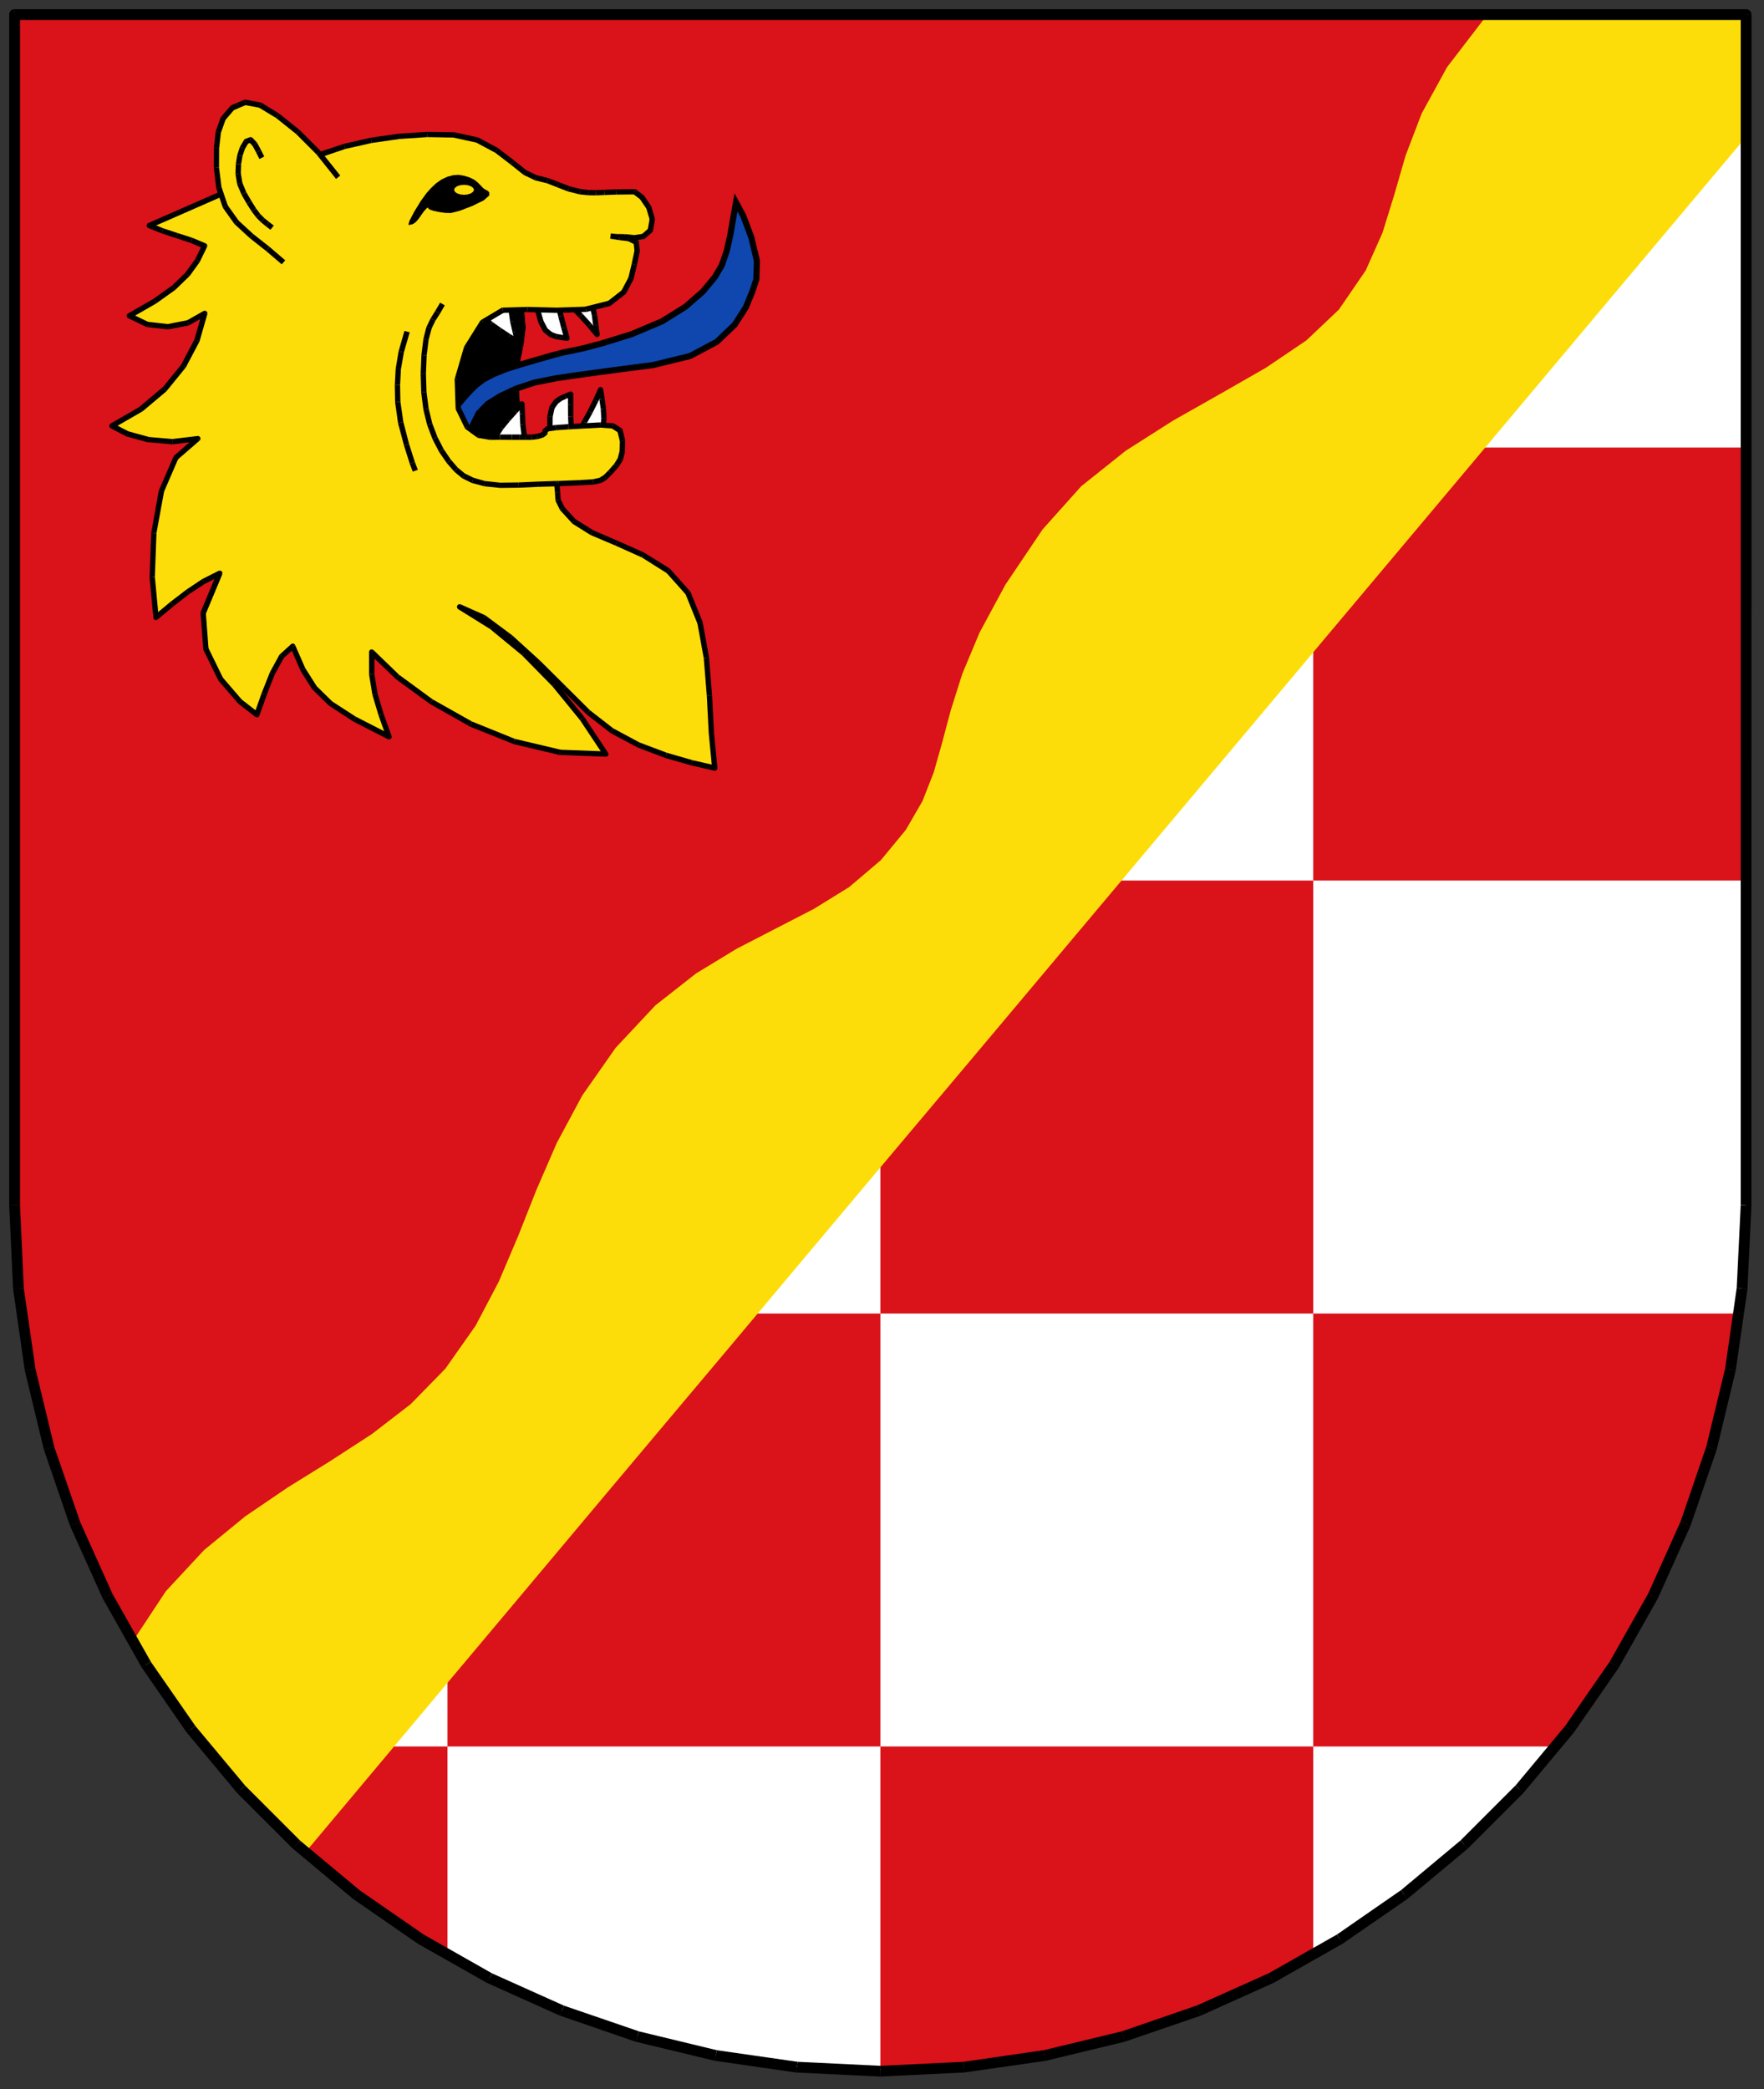 <?xml version="1.0" encoding="UTF-8" standalone="no"?>
<svg
   xmlns:dc="http://purl.org/dc/elements/1.1/"
   xmlns:cc="http://creativecommons.org/ns#"
   xmlns:rdf="http://www.w3.org/1999/02/22-rdf-syntax-ns#"
   xmlns:svg="http://www.w3.org/2000/svg"
   xmlns="http://www.w3.org/2000/svg"
   xmlns:sodipodi="http://sodipodi.sourceforge.net/DTD/sodipodi-0.dtd"
   xmlns:inkscape="http://www.inkscape.org/namespaces/inkscape"
   width="163mm"
   height="193mm"
   viewBox="0 0 16300 19300"
   id="svg2"
   version="1.1"
   inkscape:version="0.48.4 r9939"
   sodipodi:docname="WirschweilerWappen.svg">
  <rect x="0" y="0" width="16300" height="19300" fill="#333333" stroke="none"/>
  <defs
     id="defs946" />
  <sodipodi:namedview
     pagecolor="#ffffff"
     bordercolor="#666666"
     borderopacity="1"
     objecttolerance="10"
     gridtolerance="10"
     guidetolerance="10"
     inkscape:pageopacity="0"
     inkscape:pageshadow="2"
     inkscape:window-width="924"
     inkscape:window-height="806"
     id="namedview944"
     showgrid="false"
     inkscape:zoom="0.34510074"
     inkscape:cx="44.841507"
     inkscape:cy="246.51561"
     inkscape:window-x="0"
     inkscape:window-y="0"
     inkscape:window-maximized="0"
     inkscape:current-layer="svg2" />
  <g
     style="stroke:none;fill:#ffffff"
     id="g4">
    <polygon
       points="8135,19135 7364,19098 6614,18990 5889,18815 5191,18575 4523,18275 3890,17916 3294,17504 2739,17041 2228,16530 1765,15975 1352,15379 994,14745 694,14078 454,13380 279,12654 171,11905 135,11135 135,135 16135,135 16135,11135 16098,11905 15990,12654 15815,13380 15575,14078 15275,14745 14917,15379 14504,15975 14041,16530 13530,17041 12975,17504 12379,17916 11746,18275 11078,18575 10380,18815 9655,18990 8905,19098 8135,19135"
       id="polygon6"
       style="fill:#ffffff" />
  </g>
  <g
     style="stroke:rgb(0,0,0);fill:none"
     id="g8">
    <polyline
       points="8135,19135 7364,19098 6614,18990 5889,18815 5191,18575 4523,18275 3890,17916 3294,17504 2739,17041 2228,16530 1765,15975 1352,15379 994,14745 694,14078 454,13380 279,12654 171,11905 135,11135 135,135 16135,135 16135,11135 16098,11905 15990,12654 15815,13380 15575,14078 15275,14745 14917,15379 14504,15975 14041,16530 13530,17041 12975,17504 12379,17916 11746,18275 11078,18575 10380,18815 9655,18990 8905,19098 8135,19135"
       style="fill:none"
       id="polyline10" />
  </g>
  <g
     style="stroke:none;fill:#da121a;fill-opacity:1"
     id="g12">
    <path
       d="M 11746,18275 L 11078,18575 10380,18815 9655,18990 8905,19098 8135,19135 8135,18635 8135,18135 8135,17635 8135,17135 8135,16635 8135,16135 8634,16135 9134,16135 9634,16135 10134,16135 10634,16135 11134,16135 11634,16135 12135,16135 12135,16634 12135,17134 12135,17634 12135,18054 11746,18275 Z M 4135,17134 L 4135,17634 4135,18054 3890,17916 3294,17504 2739,17041 2309,16611 2708,16135 3134,16135 3634,16135 4135,16135 4135,16634 4135,17134 Z M 15634,12135 L 16064,12135 15990,12654 15815,13380 15575,14078 15275,14745 14917,15379 14504,15975 14370,16135 14135,16135 13635,16135 13135,16135 12635,16135 12135,16135 12135,15635 12135,15135 12135,14635 12135,14135 12135,13635 12135,13135 12135,12635 12135,12135 12634,12135 13134,12135 13634,12135 14134,12135 14634,12135 15634,12135 Z M 15135,8135 L 14635,8135 14135,8135 13635,8135 13135,8135 12635,8135 12135,8135 12135,7635 12135,7135 12135,6635 12135,6135 12135,5635 12135,5135 12135,4901 12778,4135 13134,4135 13634,4135 14134,4135 14634,4135 15134,4135 15634,4135 16135,4135 16135,4634 16135,5134 16135,5634 16135,6134 16135,6634 16135,7134 16135,7634 16135,8135 15635,8135 15135,8135 Z M 11135,12135 L 10635,12135 10135,12135 9635,12135 9135,12135 8635,12135 8135,12135 8135,11635 8135,11135 8135,10635 8135,10135 8135,9668 9421,8135 9634,8135 10134,8135 10634,8135 11134,8135 11634,8135 12135,8135 12135,8634 12135,9134 12135,9634 12135,10134 12135,10634 12135,11134 12135,11634 12135,12135 11635,12135 11135,12135 Z M 7135,16135 L 6635,16135 6135,16135 5635,16135 5135,16135 4635,16135 4135,16135 4135,15635 4135,15135 4135,14635 4135,14435 6065,12135 6134,12135 6634,12135 7134,12135 7634,12135 8135,12135 8135,12634 8135,13134 8135,13634 8135,14134 8135,14634 8135,15134 8135,15634 8135,16135 7635,16135 7135,16135 Z"
       id="path14"
       style="fill:#da121a;fill-opacity:1" />
  </g>
  <g
     style="stroke:none;fill:rgb(0,0,0)"
     id="g16">
    <polygon
       points="16173,167 2347,16643 2270,16578 16096,102 16173,167"
       id="polygon18" />
  </g>
  <g
     style="stroke:rgb(0,0,0);fill:none"
     id="g20">
    <polyline
       points="8135,19135 7364,19098 6614,18990 5889,18815 5191,18575 4523,18275 3890,17916 3294,17504 2739,17041 2228,16530 1765,15975 1352,15379 994,14745 694,14078 454,13380 279,12654 171,11905 135,11135 135,135 16135,135 16135,11135 16098,11905 15990,12654 15815,13380 15575,14078 15275,14745 14917,15379 14504,15975 14041,16530 13530,17041 12975,17504 12379,17916 11746,18275 11078,18575 10380,18815 9655,18990 8905,19098 8135,19135"
       style="fill:none"
       id="polyline22" />
  </g>
  <g
     style="stroke:none;fill:#da121a;fill-opacity:1"
     id="g24">
    <polygon
       points="16135,135 2311,16611 2229,16530 1766,15975 1353,15379 995,14745 695,14078 455,13380 280,12654 172,11905 135,11135 135,135 16135,135"
       id="polygon26"
       style="fill:#da121a;fill-opacity:1" />
  </g>
  <g
     style="stroke:rgb(0,0,0);fill:none"
     id="g28">
    <polyline
       points="16135,135 2311,16611 2229,16530 1766,15975 1353,15379 995,14745 695,14078 455,13380 280,12654 172,11905 135,11135 135,135 16135,135"
       style="fill:none"
       id="polyline30" />
  </g>
  <g
     style="stroke:#000000;fill:rgb(229, 224, 96);stroke-opacity:1;stroke-width:0.988;stroke-miterlimit:4;stroke-dasharray:none"
     id="g32">
    <polygon
       points="2028,1800 1380,2084 1501,2133 1635,2177 1769,2221 1891,2272 1825,2408 1734,2534 1607,2657 1431,2783 1196,2918 1362,2998 1552,3019 1738,2983 1892,2896 1820,3147 1696,3382 1523,3595 1302,3781 1035,3935 1178,4009 1371,4062 1593,4081 1828,4053 1626,4228 1492,4538 1422,4925 1407,5332 1442,5704 1591,5580 1735,5469 1880,5373 2031,5297 1878,5664 1903,5996 2039,6274 2218,6482 2374,6603 2441,6414 2516,6223 2603,6064 2706,5971 2799,6185 2906,6354 3055,6500 3275,6643 3595,6807 3521,6600 3466,6416 3435,6231 3435,6025 3674,6255 3986,6483 4351,6689 4753,6851 5175,6951 5598,6967 5380,6639 5122,6323 4838,6034 4542,5790 4248,5607 4471,5706 4719,5890 4973,6121 5218,6364 5437,6582 5656,6752 5901,6883 6155,6979 6395,7048 6605,7096 6574,6774 6556,6427 6528,6078 6469,5754 6358,5479 6175,5274 5942,5128 5696,5018 5471,4922 5305,4818 5196,4699 5157,4619 5153,4549 5145,4466 4850,4070 4779,3740 4765,3501 4784,3322 4814,3174 4832,3028 4817,2853 5075,2671 5372,2482 5607,2311 5682,2187 5772,2188 5863,2197 5945,2185 6010,2128 6028,2026 5996,1917 5933,1824 5865,1772 5697,1774 5585,1778 5506,1781 5439,1780 5362,1772 5255,1745 5157,1707 5059,1669 4952,1643 4852,1595 4733,1500 4588,1389 4410,1294 4194,1247 3946,1243 3689,1260 3431,1297 3184,1353 2958,1429 2756,1507 2572,1579 2395,1647 2217,1719 2028,1800"
       id="polygon34"
       style="fill:#fcdd09;fill-opacity:1;stroke:#000000;stroke-opacity:1;stroke-width:0.988;stroke-miterlimit:4;stroke-dasharray:none" />
  </g>
  <g
     style="stroke:none;fill:rgb(0,0,0)"
     id="g36">
    <polygon
       points="2038,1822 1390,2106 1380,2084 1370,2107 1370,2107 1366,2105 1363,2102 1360,2099 1358,2096 1356,2092 1355,2088 1355,2084 1355,2080 1356,2076 1357,2072 1360,2068 1362,2065 1369,2061 2017,1777 2028,1800 2038,1822"
       id="polygon38" />
    <polygon
       points="1380,2084 1389,2060 1508,2109 1501,2133 1493,2156 1370,2107 1380,2084"
       id="polygon40" />
    <polygon
       points="1501,2133 1508,2109 1642,2153 1635,2177 1627,2200 1493,2156 1501,2133"
       id="polygon42" />
    <polygon
       points="1635,2177 1642,2153 1778,2197 1769,2221 1759,2244 1627,2200 1635,2177"
       id="polygon44" />
    <polygon
       points="1778,2197 1900,2248 1900,2248 1904,2250 1907,2253 1910,2256 1912,2259 1914,2263 1915,2267 1915,2271 1915,2275 1913,2282 1891,2272 1881,2295 1759,2244 1769,2221 1778,2197"
       id="polygon46" />
    <polygon
       points="1891,2272 1913,2282 1845,2422 1825,2408 1804,2393 1868,2261 1891,2272"
       id="polygon48" />
    <polygon
       points="1845,2422 1754,2548 1754,2548 1751,2551 1734,2534 1713,2519 1804,2393 1825,2408 1845,2422"
       id="polygon50" />
    <polygon
       points="1734,2534 1751,2551 1621,2677 1607,2657 1592,2636 1716,2516 1734,2534"
       id="polygon52" />
    <polygon
       points="1607,2657 1621,2677 1443,2804 1431,2783 1418,2761 1592,2636 1607,2657"
       id="polygon54" />
    <polygon
       points="1443,2804 1208,2939 1196,2918 1185,2940 1185,2940 1181,2938 1178,2935 1175,2932 1173,2928 1172,2925 1171,2920 1171,2916 1171,2912 1172,2908 1174,2904 1177,2901 1183,2896 1418,2761 1431,2783 1443,2804"
       id="polygon56" />
    <polygon
       points="1206,2895 1372,2975 1362,2998 1359,3022 1359,3022 1351,3020 1185,2940 1196,2918 1206,2895"
       id="polygon58" />
    <polygon
       points="1364,2973 1554,2994 1552,3019 1556,3043 1556,3043 1549,3043 1359,3022 1362,2998 1364,2973"
       id="polygon60" />
    <polygon
       points="1547,2994 1733,2958 1738,2983 1750,3004 1750,3004 1742,3007 1556,3043 1552,3019 1547,2994"
       id="polygon62" />
    <polygon
       points="1725,2961 1879,2874 1879,2874 1883,2872 1887,2871 1891,2871 1896,2871 1900,2872 1903,2874 1907,2876 1910,2879 1913,2882 1915,2886 1916,2890 1916,2894 1916,2902 1892,2896 1904,2917 1750,3004 1738,2983 1725,2961"
       id="polygon64" />
    <polygon
       points="1916,2902 1844,3153 1844,3153 1842,3158 1820,3147 1795,3140 1867,2889 1892,2896 1916,2902"
       id="polygon66" />
    <polygon
       points="1842,3158 1718,3393 1718,3393 1715,3397 1696,3382 1673,3370 1797,3135 1820,3147 1842,3158"
       id="polygon68" />
    <polygon
       points="1715,3397 1542,3610 1542,3610 1539,3614 1523,3595 1503,3579 1676,3366 1696,3382 1715,3397"
       id="polygon70" />
    <polygon
       points="1539,3614 1318,3800 1318,3800 1314,3802 1302,3781 1285,3761 1506,3575 1523,3595 1539,3614"
       id="polygon72" />
    <polygon
       points="1314,3802 1047,3956 1035,3935 1023,3957 1023,3957 1020,3955 1016,3952 1014,3949 1012,3945 1010,3941 1010,3937 1010,3933 1010,3929 1011,3925 1013,3921 1016,3918 1022,3913 1289,3759 1302,3781 1314,3802"
       id="polygon74" />
    <polygon
       points="1046,3912 1189,3986 1178,4009 1171,4033 1171,4033 1166,4031 1023,3957 1035,3935 1046,3912"
       id="polygon76" />
    <polygon
       points="1184,3984 1377,4037 1371,4062 1368,4086 1368,4086 1364,4086 1171,4033 1178,4009 1184,3984"
       id="polygon78" />
    <polygon
       points="1373,4037 1595,4056 1593,4081 1595,4105 1595,4105 1590,4105 1368,4086 1371,4062 1373,4037"
       id="polygon80" />
    <polygon
       points="1590,4056 1825,4028 1825,4028 1829,4028 1833,4028 1837,4029 1841,4031 1844,4034 1847,4037 1849,4040 1851,4044 1852,4048 1852,4053 1852,4057 1851,4061 1849,4065 1844,4071 1828,4053 1830,4077 1595,4105 1593,4081 1590,4056"
       id="polygon82" />
    <polygon
       points="1844,4071 1642,4246 1626,4228 1603,4218 1603,4218 1604,4214 1609,4209 1811,4034 1828,4053 1844,4071"
       id="polygon84" />
    <polygon
       points="1648,4237 1514,4547 1492,4538 1467,4533 1467,4533 1469,4528 1603,4218 1626,4228 1648,4237"
       id="polygon86" />
    <polygon
       points="1492,4538 1516,4542 1446,4925 1422,4925 1397,4924 1467,4533 1492,4538"
       id="polygon88" />
    <polygon
       points="1422,4925 1446,4925 1431,5329 1407,5332 1382,5334 1397,4924 1422,4925"
       id="polygon90" />
    <polygon
       points="1431,5329 1466,5701 1442,5704 1457,5723 1457,5723 1454,5725 1450,5727 1446,5728 1442,5728 1438,5728 1434,5727 1430,5726 1427,5724 1423,5721 1421,5718 1419,5714 1417,5706 1382,5334 1407,5332 1431,5329"
       id="polygon92" />
    <polygon
       points="1442,5704 1426,5684 1575,5560 1591,5580 1606,5599 1457,5723 1442,5704"
       id="polygon94" />
    <polygon
       points="1591,5580 1575,5560 1721,5448 1735,5469 1748,5489 1606,5599 1591,5580"
       id="polygon96" />
    <polygon
       points="1735,5469 1721,5448 1868,5350 1880,5373 1891,5395 1748,5489 1735,5469"
       id="polygon98" />
    <polygon
       points="1868,5350 2019,5274 2019,5274 2023,5273 2028,5272 2032,5272 2036,5272 2040,5273 2044,5276 2048,5278 2050,5281 2053,5285 2054,5289 2055,5293 2055,5298 2054,5306 2031,5297 2042,5319 1891,5395 1880,5373 1868,5350"
       id="polygon100" />
    <polygon
       points="2054,5306 1901,5673 1878,5664 1853,5665 1853,5665 1853,5661 1854,5654 2007,5287 2031,5297 2054,5306"
       id="polygon102" />
    <polygon
       points="1902,5662 1927,5994 1903,5996 1880,6006 1880,6006 1879,6004 1878,5997 1853,5665 1878,5664 1902,5662"
       id="polygon104" />
    <polygon
       points="1925,5985 2061,6263 2039,6274 2020,6290 2020,6290 2016,6284 1880,6006 1903,5996 1925,5985"
       id="polygon106" />
    <polygon
       points="2057,6257 2236,6465 2218,6482 2202,6501 2202,6501 2199,6498 2020,6290 2039,6274 2057,6257"
       id="polygon108" />
    <polygon
       points="2233,6462 2389,6583 2374,6603 2397,6611 2397,6611 2395,6615 2393,6618 2390,6621 2386,6624 2383,6626 2378,6627 2374,6627 2370,6627 2366,6626 2358,6622 2202,6501 2218,6482 2233,6462"
       id="polygon110" />
    <polygon
       points="2374,6603 2350,6594 2417,6404 2441,6414 2464,6423 2397,6611 2374,6603"
       id="polygon112" />
    <polygon
       points="2441,6414 2417,6404 2494,6210 2516,6223 2537,6235 2464,6423 2441,6414"
       id="polygon114" />
    <polygon
       points="2494,6210 2581,6051 2581,6051 2586,6045 2603,6064 2624,6076 2537,6235 2516,6223 2494,6210"
       id="polygon116" />
    <polygon
       points="2586,6045 2689,5952 2689,5952 2692,5949 2696,5947 2700,5946 2704,5946 2709,5946 2713,5947 2717,5948 2721,5951 2724,5953 2728,5961 2706,5971 2722,5989 2619,6082 2603,6064 2586,6045"
       id="polygon118" />
    <polygon
       points="2706,5971 2728,5961 2820,6171 2799,6185 2777,6198 2683,5980 2706,5971"
       id="polygon120" />
    <polygon
       points="2820,6171 2927,6340 2906,6354 2888,6371 2888,6371 2884,6367 2777,6198 2799,6185 2820,6171"
       id="polygon122" />
    <polygon
       points="2923,6336 3072,6482 3055,6500 3041,6520 3041,6520 3037,6517 2888,6371 2906,6354 2923,6336"
       id="polygon124" />
    <polygon
       points="3055,6500 3068,6479 3286,6620 3275,6643 3263,6665 3041,6520 3055,6500"
       id="polygon126" />
    <polygon
       points="3286,6620 3606,6784 3595,6807 3618,6798 3618,6798 3619,6802 3619,6806 3619,6811 3618,6815 3616,6819 3614,6822 3611,6825 3608,6828 3604,6830 3600,6831 3595,6831 3591,6831 3583,6829 3263,6665 3275,6643 3286,6620"
       id="polygon128" />
    <polygon
       points="3595,6807 3571,6815 3497,6607 3521,6600 3544,6592 3618,6798 3595,6807"
       id="polygon130" />
    <polygon
       points="3521,6600 3497,6607 3441,6420 3466,6416 3490,6411 3544,6592 3521,6600"
       id="polygon132" />
    <polygon
       points="3466,6416 3441,6420 3410,6231 3435,6231 3460,6231 3490,6411 3466,6416"
       id="polygon134" />
    <polygon
       points="3410,6231 3410,6025 3410,6025 3410,6020 3411,6016 3413,6012 3415,6009 3418,6006 3421,6003 3425,6001 3429,6000 3433,6000 3437,6000 3441,6000 3445,6002 3452,6006 3435,6025 3460,6025 3460,6231 3435,6231 3410,6231"
       id="polygon136" />
    <polygon
       points="3435,6025 3452,6006 3688,6234 3674,6255 3659,6275 3417,6043 3435,6025"
       id="polygon138" />
    <polygon
       points="3674,6255 3688,6234 3998,6461 3986,6483 3973,6504 3659,6275 3674,6255"
       id="polygon140" />
    <polygon
       points="3986,6483 3998,6461 4360,6665 4351,6689 4341,6712 3973,6504 3986,6483"
       id="polygon142" />
    <polygon
       points="4351,6689 4360,6665 4758,6826 4753,6851 4747,6875 4341,6712 4351,6689"
       id="polygon144" />
    <polygon
       points="4758,6826 5180,6926 5175,6951 5174,6975 5174,6975 5169,6975 4747,6875 4753,6851 4758,6826"
       id="polygon146" />
    <polygon
       points="5175,6926 5598,6942 5598,6967 5618,6953 5618,6953 5620,6956 5622,6960 5622,6965 5622,6969 5622,6973 5620,6977 5618,6981 5616,6984 5612,6987 5609,6989 5605,6990 5597,6991 5174,6975 5175,6951 5175,6926"
       id="polygon148" />
    <polygon
       points="5598,6967 5577,6980 5360,6654 5380,6639 5399,6623 5618,6953 5598,6967"
       id="polygon150" />
    <polygon
       points="5380,6639 5360,6654 5104,6340 5122,6323 5139,6305 5399,6623 5380,6639"
       id="polygon152" />
    <polygon
       points="5122,6323 5104,6340 4822,6053 4838,6034 4853,6014 5139,6305 5122,6323"
       id="polygon154" />
    <polygon
       points="4838,6034 4822,6053 4528,5811 4542,5790 4555,5768 4853,6014 4838,6034"
       id="polygon156" />
    <polygon
       points="4528,5811 4234,5628 4234,5628 4231,5625 4228,5622 4226,5619 4224,5615 4223,5611 4223,5607 4223,5603 4224,5599 4225,5595 4228,5591 4230,5588 4234,5586 4237,5584 4241,5582 4245,5582 4250,5582 4258,5584 4248,5607 4261,5585 4555,5768 4542,5790 4528,5811"
       id="polygon158" />
    <polygon
       points="4258,5584 4481,5683 4481,5683 4485,5685 4471,5706 4460,5728 4237,5629 4248,5607 4258,5584"
       id="polygon160" />
    <polygon
       points="4471,5706 4485,5685 4735,5871 4719,5890 4702,5908 4456,5726 4471,5706"
       id="polygon162" />
    <polygon
       points="4719,5890 4735,5871 4990,6103 4973,6121 4955,6138 4702,5908 4719,5890"
       id="polygon164" />
    <polygon
       points="4973,6121 4990,6103 5235,6346 5218,6364 5200,6381 4955,6138 4973,6121"
       id="polygon166" />
    <polygon
       points="5218,6364 5235,6346 5452,6562 5437,6582 5421,6601 5200,6381 5218,6364"
       id="polygon168" />
    <polygon
       points="5437,6582 5452,6562 5667,6729 5656,6752 5644,6774 5421,6601 5437,6582"
       id="polygon170" />
    <polygon
       points="5656,6752 5667,6729 5909,6859 5901,6883 5892,6906 5644,6774 5656,6752"
       id="polygon172" />
    <polygon
       points="5901,6883 5909,6859 6161,6954 6155,6979 6148,7003 5892,6906 5901,6883"
       id="polygon174" />
    <polygon
       points="6155,6979 6161,6954 6400,7023 6395,7048 6389,7072 6148,7003 6155,6979"
       id="polygon176" />
    <polygon
       points="6400,7023 6610,7071 6605,7096 6629,7093 6629,7093 6629,7097 6629,7102 6627,7106 6625,7109 6623,7113 6619,7116 6616,7118 6612,7119 6607,7120 6599,7120 6389,7072 6395,7048 6400,7023"
       id="polygon178" />
    <polygon
       points="6605,7096 6580,7098 6549,6775 6574,6774 6598,6772 6629,7093 6605,7096"
       id="polygon180" />
    <polygon
       points="6574,6774 6549,6775 6531,6428 6556,6427 6580,6425 6598,6772 6574,6774"
       id="polygon182" />
    <polygon
       points="6556,6427 6531,6428 6503,6082 6528,6078 6552,6073 6580,6425 6556,6427"
       id="polygon184" />
    <polygon
       points="6503,6082 6444,5758 6469,5754 6492,5744 6492,5744 6493,5749 6552,6073 6528,6078 6503,6082"
       id="polygon186" />
    <polygon
       points="6445,5763 6334,5488 6358,5479 6376,5462 6376,5462 6381,5469 6492,5744 6469,5754 6445,5763"
       id="polygon188" />
    <polygon
       points="6339,5495 6156,5290 6175,5274 6188,5252 6188,5252 6193,5257 6376,5462 6358,5479 6339,5495"
       id="polygon190" />
    <polygon
       points="6175,5274 6161,5295 5931,5150 5942,5128 5952,5105 6188,5252 6175,5274"
       id="polygon192" />
    <polygon
       points="5942,5128 5931,5150 5686,5040 5696,5018 5705,4995 5952,5105 5942,5128"
       id="polygon194" />
    <polygon
       points="5696,5018 5686,5040 5457,4943 5471,4922 5484,4900 5705,4995 5696,5018"
       id="polygon196" />
    <polygon
       points="5457,4943 5291,4839 5291,4839 5286,4834 5305,4818 5318,4796 5484,4900 5471,4922 5457,4943"
       id="polygon198" />
    <polygon
       points="5286,4834 5177,4715 5177,4715 5173,4709 5196,4699 5214,4682 5323,4801 5305,4818 5286,4834"
       id="polygon200" />
    <polygon
       points="5173,4709 5134,4629 5134,4629 5133,4626 5132,4620 5157,4619 5179,4608 5218,4688 5196,4699 5173,4709"
       id="polygon202" />
    <polygon
       points="5157,4619 5132,4620 5128,4551 5153,4549 5177,4546 5181,4617 5157,4619"
       id="polygon204" />
    <polygon
       points="5128,4551 5120,4468 5145,4466 5165,4451 5165,4451 5166,4453 5168,4457 5169,4463 5177,4546 5153,4549 5128,4551"
       id="polygon206" />
    <polygon
       points="5124,4480 4829,4084 4829,4084 4828,4081 4825,4075 4850,4070 4870,4055 5165,4451 5145,4466 5124,4480"
       id="polygon208" />
    <polygon
       points="4850,4070 4825,4075 4754,3741 4779,3740 4803,3738 4874,4064 4850,4070"
       id="polygon210" />
    <polygon
       points="4779,3740 4754,3741 4740,3498 4765,3501 4789,3503 4803,3738 4779,3740"
       id="polygon212" />
    <polygon
       points="4765,3501 4740,3498 4759,3317 4784,3322 4808,3326 4789,3503 4765,3501"
       id="polygon214" />
    <polygon
       points="4784,3322 4759,3317 4789,3170 4814,3174 4838,3177 4808,3326 4784,3322"
       id="polygon216" />
    <polygon
       points="4789,3170 4807,3024 4832,3028 4856,3025 4856,3025 4856,3031 4838,3177 4814,3174 4789,3170"
       id="polygon218" />
    <polygon
       points="4807,3030 4792,2855 4792,2855 4792,2850 4792,2846 4794,2842 4796,2838 4802,2832 4817,2853 4841,2850 4856,3025 4832,3028 4807,3030"
       id="polygon220" />
    <polygon
       points="4817,2853 4802,2832 5061,2649 5075,2671 5088,2692 4831,2873 4817,2853"
       id="polygon222" />
    <polygon
       points="5075,2671 5061,2649 5357,2461 5372,2482 5386,2502 5088,2692 5075,2671"
       id="polygon224" />
    <polygon
       points="5357,2461 5592,2290 5607,2311 5628,2323 5628,2323 5626,2326 5621,2331 5386,2502 5372,2482 5357,2461"
       id="polygon226" />
    <polygon
       points="5585,2298 5660,2174 5660,2174 5663,2170 5666,2167 5669,2165 5673,2163 5682,2162 5682,2187 5703,2199 5628,2323 5607,2311 5585,2298"
       id="polygon228" />
    <polygon
       points="5682,2187 5682,2162 5774,2163 5772,2188 5769,2212 5681,2211 5682,2187"
       id="polygon230" />
    <polygon
       points="5774,2163 5865,2172 5863,2197 5866,2221 5866,2221 5860,2221 5769,2212 5772,2188 5774,2163"
       id="polygon232" />
    <polygon
       points="5859,2172 5941,2160 5945,2185 5961,2203 5961,2203 5958,2205 5955,2207 5948,2209 5866,2221 5863,2197 5859,2172"
       id="polygon234" />
    <polygon
       points="5928,2166 5993,2109 6010,2128 6034,2132 6034,2132 6033,2136 6031,2140 6026,2146 5961,2203 5945,2185 5928,2166"
       id="polygon236" />
    <polygon
       points="5985,2123 6003,2021 6028,2026 6051,2018 6051,2018 6052,2022 6052,2030 6034,2132 6010,2128 5985,2123"
       id="polygon238" />
    <polygon
       points="6004,2033 5972,1924 5996,1917 6016,1902 6016,1902 6019,1909 6051,2018 6028,2026 6004,2033"
       id="polygon240" />
    <polygon
       points="5975,1931 5912,1838 5933,1824 5948,1804 5948,1804 5953,1809 6016,1902 5996,1917 5975,1931"
       id="polygon242" />
    <polygon
       points="5917,1843 5849,1791 5865,1772 5864,1747 5864,1747 5868,1747 5872,1748 5880,1752 5948,1804 5933,1824 5917,1843"
       id="polygon244" />
    <polygon
       points="5865,1772 5865,1796 5697,1798 5697,1774 5696,1749 5864,1747 5865,1772"
       id="polygon246" />
    <polygon
       points="5697,1774 5697,1798 5585,1802 5585,1778 5584,1753 5696,1749 5697,1774"
       id="polygon248" />
    <polygon
       points="5585,1778 5585,1802 5505,1805 5506,1781 5506,1756 5584,1753 5585,1778"
       id="polygon250" />
    <polygon
       points="5506,1781 5505,1805 5436,1804 5439,1780 5441,1755 5506,1756 5506,1781"
       id="polygon252" />
    <polygon
       points="5439,1780 5436,1804 5355,1796 5362,1772 5368,1747 5441,1755 5439,1780"
       id="polygon254" />
    <polygon
       points="5362,1772 5355,1796 5245,1768 5255,1745 5264,1721 5368,1747 5362,1772"
       id="polygon256" />
    <polygon
       points="5255,1745 5245,1768 5147,1730 5157,1707 5166,1683 5264,1721 5255,1745"
       id="polygon258" />
    <polygon
       points="5157,1707 5147,1730 5053,1693 5059,1669 5064,1644 5166,1683 5157,1707"
       id="polygon260" />
    <polygon
       points="5053,1693 4946,1667 4946,1667 4941,1665 4952,1643 4957,1618 5064,1644 5059,1669 5053,1693"
       id="polygon262" />
    <polygon
       points="4941,1665 4841,1617 4841,1617 4836,1614 4852,1595 4862,1572 4962,1620 4952,1643 4941,1665"
       id="polygon264" />
    <polygon
       points="4852,1595 4836,1614 4717,1519 4733,1500 4748,1480 4867,1575 4852,1595"
       id="polygon266" />
    <polygon
       points="4733,1500 4717,1519 4576,1411 4588,1389 4599,1366 4748,1480 4733,1500"
       id="polygon268" />
    <polygon
       points="4576,1411 4398,1316 4410,1294 4415,1269 4415,1269 4421,1271 4599,1366 4588,1389 4576,1411"
       id="polygon270" />
    <polygon
       points="4404,1318 4188,1271 4194,1247 4194,1222 4194,1222 4199,1222 4415,1269 4410,1294 4404,1318"
       id="polygon272" />
    <polygon
       points="4194,1247 4193,1271 3947,1267 3946,1243 3944,1218 4194,1222 4194,1247"
       id="polygon274" />
    <polygon
       points="3946,1243 3947,1267 3692,1284 3689,1260 3685,1235 3944,1218 3946,1243"
       id="polygon276" />
    <polygon
       points="3689,1260 3692,1284 3436,1321 3431,1297 3425,1272 3685,1235 3689,1260"
       id="polygon278" />
    <polygon
       points="3431,1297 3436,1321 3191,1376 3184,1353 3176,1329 3425,1272 3431,1297"
       id="polygon280" />
    <polygon
       points="3184,1353 3191,1376 2967,1452 2958,1429 2948,1405 3176,1329 3184,1353"
       id="polygon282" />
    <polygon
       points="2958,1429 2967,1452 2765,1530 2756,1507 2746,1483 2948,1405 2958,1429"
       id="polygon284" />
    <polygon
       points="2756,1507 2765,1530 2580,1602 2572,1579 2563,1555 2746,1483 2756,1507"
       id="polygon286" />
    <polygon
       points="2572,1579 2580,1602 2404,1670 2395,1647 2385,1623 2563,1555 2572,1579"
       id="polygon288" />
    <polygon
       points="2395,1647 2404,1670 2226,1741 2217,1719 2207,1696 2385,1623 2395,1647"
       id="polygon290" />
    <polygon
       points="2217,1719 2226,1741 2038,1822 2028,1800 2017,1777 2207,1696 2217,1719"
       id="polygon292" />
  </g>
  <g
     style="stroke:none;fill:rgb(229,224,96)"
     id="g294">
    <polygon
       points="2621,2425 2476,2301 2325,2182 2187,2055 2083,1909 2024,1735 2001,1548 2002,1369 2019,1221 2063,1097 2149,997 2267,947 2406,973 2568,1072 2754,1221 2945,1412 3126,1639 2621,2425"
       id="polygon296"
       style="fill:#fcdd09;fill-opacity:1" />
  </g>
  <g
     style="stroke:none;fill:rgb(0,0,0)"
     id="g298">
    <polygon
       points="2603,2442 2459,2319 2475,2300 2490,2280 2636,2405 2603,2442"
       id="polygon300" />
    <polygon
       points="2475,2300 2459,2319 2307,2199 2324,2181 2340,2162 2490,2280 2475,2300"
       id="polygon302" />
    <polygon
       points="2307,2199 2169,2072 2169,2072 2165,2068 2186,2054 2202,2035 2340,2162 2324,2181 2307,2199"
       id="polygon304" />
    <polygon
       points="2165,2068 2061,1922 2061,1922 2058,1916 2082,1908 2102,1893 2206,2039 2186,2054 2165,2068"
       id="polygon306" />
    <polygon
       points="2058,1916 1999,1742 1999,1742 1998,1737 2023,1734 2046,1725 2105,1899 2082,1908 2058,1916"
       id="polygon308" />
    <polygon
       points="2023,1734 1998,1737 1975,1546 2000,1547 2024,1547 2047,1730 2023,1734"
       id="polygon310" />
    <polygon
       points="2000,1547 1975,1546 1976,1365 2001,1368 2025,1370 2024,1547 2000,1547"
       id="polygon312" />
    <polygon
       points="1976,1365 1993,1217 1993,1217 1994,1211 2018,1220 2042,1222 2025,1370 2001,1368 1976,1365"
       id="polygon314" />
    <polygon
       points="1994,1211 2038,1087 2038,1087 2039,1084 2043,1079 2062,1096 2085,1104 2041,1228 2018,1220 1994,1211"
       id="polygon316" />
    <polygon
       points="2043,1079 2129,979 2129,979 2131,976 2138,972 2148,996 2166,1012 2080,1112 2062,1096 2043,1079"
       id="polygon318" />
    <polygon
       points="2138,972 2256,922 2256,922 2259,921 2263,921 2270,921 2266,946 2275,969 2157,1019 2148,996 2138,972"
       id="polygon320" />
    <polygon
       points="2270,921 2409,947 2409,947 2412,948 2418,950 2405,972 2400,996 2261,970 2266,946 2270,921"
       id="polygon322" />
    <polygon
       points="2405,972 2418,950 2582,1051 2567,1071 2551,1090 2391,993 2405,972"
       id="polygon324" />
    <polygon
       points="2567,1071 2582,1051 2770,1202 2753,1220 2735,1237 2551,1090 2567,1071"
       id="polygon326" />
    <polygon
       points="2753,1220 2770,1202 2963,1395 2944,1411 2924,1426 2735,1237 2753,1220"
       id="polygon328" />
    <polygon
       points="2944,1411 2963,1395 3144,1622 3105,1653 2924,1426 2944,1411"
       id="polygon330" />
    <polygon
       points="2397,1469 2367,1409 2390,1398 2412,1386 2442,1446 2397,1469"
       id="polygon332" />
    <polygon
       points="2367,1409 2332,1344 2355,1333 2373,1315 2373,1315 2377,1321 2412,1386 2390,1398 2367,1409"
       id="polygon334" />
    <polygon
       points="2336,1350 2297,1309 2316,1292 2307,1268 2307,1268 2311,1267 2315,1267 2319,1267 2323,1268 2327,1269 2334,1274 2373,1315 2355,1333 2336,1350"
       id="polygon336" />
    <polygon
       points="2324,1315 2284,1330 2276,1307 2254,1294 2254,1294 2256,1290 2259,1287 2267,1283 2307,1268 2316,1292 2324,1315"
       id="polygon338" />
    <polygon
       points="2297,1319 2262,1378 2241,1366 2217,1357 2217,1357 2219,1353 2254,1294 2276,1307 2297,1319"
       id="polygon340" />
    <polygon
       points="2241,1366 2264,1374 2241,1441 2217,1437 2192,1432 2217,1357 2241,1366"
       id="polygon342" />
    <polygon
       points="2217,1437 2241,1441 2228,1517 2204,1517 2179,1516 2192,1432 2217,1437"
       id="polygon344" />
    <polygon
       points="2228,1517 2225,1605 2201,1605 2176,1609 2176,1609 2176,1604 2179,1516 2204,1517 2228,1517"
       id="polygon346" />
    <polygon
       points="2225,1600 2240,1691 2216,1696 2192,1705 2192,1705 2191,1700 2176,1609 2201,1605 2225,1600"
       id="polygon348" />
    <polygon
       points="2216,1696 2239,1686 2275,1774 2254,1787 2232,1799 2192,1705 2216,1696"
       id="polygon350" />
    <polygon
       points="2254,1787 2275,1774 2323,1856 2302,1870 2280,1883 2232,1799 2254,1787"
       id="polygon352" />
    <polygon
       points="2302,1870 2323,1856 2366,1925 2347,1941 2327,1956 2280,1883 2302,1870"
       id="polygon354" />
    <polygon
       points="2347,1941 2366,1925 2404,1976 2387,1994 2369,2011 2327,1956 2347,1941"
       id="polygon356" />
    <polygon
       points="2387,1994 2404,1976 2443,2015 2428,2035 2412,2054 2369,2011 2387,1994"
       id="polygon358" />
    <polygon
       points="2428,2035 2443,2015 2486,2050 2471,2070 2455,2089 2412,2054 2428,2035"
       id="polygon360" />
    <polygon
       points="2471,2070 2486,2050 2530,2084 2499,2123 2455,2089 2471,2070"
       id="polygon362" />
    <polygon
       points="3786,3070 3732,3255 3708,3251 3683,3246 3737,3057 3786,3070"
       id="polygon364" />
    <polygon
       points="3708,3251 3732,3255 3705,3411 3681,3410 3656,3408 3683,3246 3708,3251"
       id="polygon366" />
    <polygon
       points="3681,3410 3705,3411 3697,3557 3673,3558 3648,3558 3656,3408 3681,3410"
       id="polygon368" />
    <polygon
       points="3673,3558 3697,3557 3700,3710 3676,3714 3651,3717 3648,3558 3673,3558"
       id="polygon370" />
    <polygon
       points="3676,3714 3700,3710 3727,3897 3703,3904 3678,3910 3651,3717 3676,3714"
       id="polygon372" />
    <polygon
       points="3703,3904 3727,3897 3780,4101 3757,4109 3733,4116 3678,3910 3703,3904"
       id="polygon374" />
    <polygon
       points="3757,4109 3780,4101 3833,4267 3810,4276 3786,4284 3733,4116 3757,4109"
       id="polygon376" />
    <polygon
       points="3810,4276 3833,4267 3861,4340 3814,4357 3786,4284 3810,4276"
       id="polygon378" />
    <path
       d="M 3783,2041 L 3828,1955 3888,1857 3941,1784 3984,1736 4030,1693 4080,1658 4136,1632 4190,1618 4238,1615 4285,1623 4336,1638 4382,1660 4417,1688 4444,1716 4467,1740 4489,1754 4509,1764 4521,1778 4521,1806 4470,1851 4364,1903 4249,1947 4168,1968 4114,1967 4058,1959 4007,1948 3973,1937 3958,1926 3954,1919 3952,1917 3941,1926 3919,1950 3893,1986 3867,2023 3843,2051 3822,2066 3804,2074 3787,2077 3773,2078 3783,2041 Z M 4288,1800 L 4323,1796 4352,1786 4372,1771 4380,1754 4372,1736 4352,1721 4323,1711 4288,1708 4252,1711 4223,1721 4203,1736 4196,1754 4203,1771 4223,1786 4252,1796 4288,1800 Z"
       id="path380"
       style="fill:#000000" />
  </g>
  <g
     style="stroke:none;fill:#fcdd09;fill-opacity:1"
     id="g382">
    <polygon
       points="5975,1977 5922,1966 5890,1960 5870,1954 5853,1943 5841,1921 5841,1893 5840,1872 5828,1869 5812,1886 5808,1914 5810,1946 5812,1977 5810,2008 5808,2041 5812,2071 5828,2091 5841,2087 5844,2061 5847,2029 5860,2004 5877,1993 5896,1989 5925,1985 5975,1977"
       id="polygon384"
       style="fill:#fcdd09;fill-opacity:1" />
  </g>
  <g
     style="stroke:none;fill:rgb(0,0,0)"
     id="g386">
    <polygon
       points="4183,2929 4069,4115 4850,4071 4779,3741 4765,3502 4784,3323 4814,3175 4832,3029 4817,2854 4183,2929"
       id="polygon388" />
    <polygon
       points="4207,2931 4093,4117 4069,4115 4070,4139 4070,4139 4066,4139 4061,4138 4057,4137 4054,4135 4050,4132 4048,4128 4046,4125 4044,4121 4044,4112 4158,2926 4183,2929 4207,2931"
       id="polygon390" />
    <polygon
       points="4067,4090 4848,4046 4850,4071 4874,4065 4874,4065 4874,4070 4874,4074 4873,4078 4872,4082 4869,4086 4866,4089 4863,4091 4859,4094 4851,4095 4070,4139 4069,4115 4067,4090"
       id="polygon392" />
    <polygon
       points="4850,4071 4825,4076 4754,3742 4779,3741 4803,3739 4874,4065 4850,4071"
       id="polygon394" />
    <polygon
       points="4779,3741 4754,3742 4740,3499 4765,3502 4789,3504 4803,3739 4779,3741"
       id="polygon396" />
    <polygon
       points="4765,3502 4740,3499 4759,3318 4784,3323 4808,3327 4789,3504 4765,3502"
       id="polygon398" />
    <polygon
       points="4784,3323 4759,3318 4789,3171 4814,3175 4838,3178 4808,3327 4784,3323"
       id="polygon400" />
    <polygon
       points="4789,3171 4807,3025 4832,3029 4856,3026 4856,3026 4856,3032 4838,3178 4814,3175 4789,3171"
       id="polygon402" />
    <polygon
       points="4807,3031 4792,2856 4817,2854 4814,2829 4814,2829 4818,2829 4822,2829 4825,2830 4829,2832 4832,2834 4835,2837 4838,2840 4839,2844 4841,2851 4856,3026 4832,3029 4807,3031"
       id="polygon404" />
    <polygon
       points="4819,2878 4185,2953 4183,2929 4158,2926 4158,2926 4158,2922 4160,2918 4162,2914 4165,2911 4168,2908 4171,2906 4180,2904 4814,2829 4817,2854 4819,2878"
       id="polygon406" />
  </g>
  <g
     style="stroke:none;fill:rgb(192,192,192)"
     id="g408">
    <polygon
       points="5419,4157 5515,4115 5556,4067 5567,4010 5575,3944 5581,3865 5576,3776 5563,3685 5550,3601 5505,3701 5453,3805 5401,3899 5362,3969 5336,4017 5318,4050 5303,4056 5290,4026 5279,3952 5274,3851 5273,3741 5273,3642 5226,3661 5180,3681 5138,3712 5101,3765 5082,3850 5082,3959 5079,4067 5052,4148 5005,4182 4957,4176 4912,4142 4872,4091 4844,4018 4832,3923 4828,3822 4823,3732 4761,3799 4693,3875 4630,3951 4587,4018 4542,4079 4497,4142 4493,4195 4570,4230 4751,4238 4993,4223 5235,4194 5419,4157"
       id="polygon410"
       style="fill:#ffffff" />
  </g>
  <g
     style="stroke:none;fill:rgb(0,0,0)"
     id="g412">
    <polygon
       points="5408,4134 5504,4092 5515,4115 5534,4131 5534,4131 5531,4133 5525,4137 5429,4179 5419,4157 5408,4134"
       id="polygon414" />
    <polygon
       points="5495,4098 5536,4050 5556,4067 5580,4071 5580,4071 5579,4075 5575,4083 5534,4131 5515,4115 5495,4098"
       id="polygon416" />
    <polygon
       points="5556,4067 5531,4062 5542,4006 5567,4010 5591,4013 5580,4071 5556,4067"
       id="polygon418" />
    <polygon
       points="5567,4010 5542,4006 5550,3942 5575,3944 5599,3945 5591,4013 5567,4010"
       id="polygon420" />
    <polygon
       points="5575,3944 5550,3942 5556,3866 5581,3865 5605,3863 5599,3945 5575,3944"
       id="polygon422" />
    <polygon
       points="5581,3865 5556,3866 5551,3779 5576,3776 5600,3772 5605,3863 5581,3865"
       id="polygon424" />
    <polygon
       points="5576,3776 5551,3779 5538,3688 5563,3685 5587,3681 5600,3772 5576,3776"
       id="polygon426" />
    <polygon
       points="5538,3688 5525,3604 5550,3601 5527,3590 5527,3590 5529,3587 5531,3583 5535,3580 5538,3578 5542,3577 5546,3576 5551,3576 5555,3576 5559,3577 5563,3579 5566,3582 5569,3585 5571,3589 5574,3597 5587,3681 5563,3685 5538,3688"
       id="polygon428" />
    <polygon
       points="5550,3601 5572,3611 5527,3712 5505,3701 5482,3689 5527,3590 5550,3601"
       id="polygon430" />
    <polygon
       points="5505,3701 5527,3712 5474,3817 5453,3805 5431,3792 5482,3689 5505,3701"
       id="polygon432" />
    <polygon
       points="5453,3805 5474,3817 5422,3911 5401,3899 5379,3886 5431,3792 5453,3805"
       id="polygon434" />
    <polygon
       points="5401,3899 5422,3911 5383,3980 5362,3969 5340,3957 5379,3886 5401,3899"
       id="polygon436" />
    <polygon
       points="5362,3969 5383,3980 5357,4028 5336,4017 5314,4005 5340,3957 5362,3969"
       id="polygon438" />
    <polygon
       points="5357,4028 5339,4061 5339,4061 5337,4065 5334,4068 5327,4073 5318,4050 5296,4038 5314,4005 5336,4017 5357,4028"
       id="polygon440" />
    <polygon
       points="5327,4073 5312,4079 5312,4079 5308,4080 5303,4080 5299,4080 5295,4079 5291,4078 5287,4075 5284,4073 5280,4065 5303,4056 5293,4032 5308,4026 5318,4050 5327,4073"
       id="polygon442" />
    <polygon
       points="5280,4065 5267,4035 5267,4035 5265,4029 5290,4026 5312,4016 5325,4046 5303,4056 5280,4065"
       id="polygon444" />
    <polygon
       points="5290,4026 5265,4029 5254,3953 5279,3952 5303,3950 5314,4022 5290,4026"
       id="polygon446" />
    <polygon
       points="5279,3952 5254,3953 5249,3851 5274,3851 5298,3850 5303,3950 5279,3952"
       id="polygon448" />
    <polygon
       points="5274,3851 5249,3851 5248,3741 5273,3741 5298,3741 5298,3850 5274,3851"
       id="polygon450" />
    <polygon
       points="5248,3741 5248,3642 5273,3642 5263,3618 5263,3618 5267,3617 5271,3617 5275,3617 5279,3617 5283,3619 5286,3621 5290,3623 5292,3626 5295,3630 5296,3633 5298,3642 5298,3741 5273,3741 5248,3741"
       id="polygon452" />
    <polygon
       points="5273,3642 5282,3665 5235,3683 5226,3661 5216,3638 5263,3618 5273,3642"
       id="polygon454" />
    <polygon
       points="5235,3683 5189,3703 5180,3681 5165,3660 5165,3660 5170,3658 5216,3638 5226,3661 5235,3683"
       id="polygon456" />
    <polygon
       points="5194,3701 5152,3732 5138,3712 5117,3697 5117,3697 5123,3691 5165,3660 5180,3681 5194,3701"
       id="polygon458" />
    <polygon
       points="5158,3726 5121,3779 5101,3765 5076,3759 5076,3759 5077,3756 5080,3750 5117,3697 5138,3712 5158,3726"
       id="polygon460" />
    <polygon
       points="5125,3770 5106,3855 5082,3850 5057,3850 5057,3850 5057,3844 5076,3759 5101,3765 5125,3770"
       id="polygon462" />
    <polygon
       points="5082,3850 5107,3850 5106,3959 5082,3959 5057,3958 5057,3850 5082,3850"
       id="polygon464" />
    <polygon
       points="5106,3959 5103,4067 5103,4067 5102,4074 5079,4067 5054,4066 5057,3958 5082,3959 5106,3959"
       id="polygon466" />
    <polygon
       points="5102,4074 5075,4155 5075,4155 5074,4159 5072,4162 5066,4168 5052,4148 5028,4140 5055,4059 5079,4067 5102,4074"
       id="polygon468" />
    <polygon
       points="5066,4168 5019,4202 5019,4202 5016,4204 5013,4205 5009,4206 5001,4206 5005,4182 4990,4161 5037,4127 5052,4148 5066,4168"
       id="polygon470" />
    <polygon
       points="5001,4206 4953,4200 4953,4200 4949,4199 4941,4195 4957,4176 4960,4151 5008,4157 5005,4182 5001,4206"
       id="polygon472" />
    <polygon
       points="4941,4195 4896,4161 4896,4161 4892,4157 4912,4142 4927,4122 4972,4156 4957,4176 4941,4195"
       id="polygon474" />
    <polygon
       points="4892,4157 4852,4106 4852,4106 4848,4099 4872,4091 4891,4075 4931,4126 4912,4142 4892,4157"
       id="polygon476" />
    <polygon
       points="4848,4099 4820,4026 4820,4026 4819,4021 4844,4018 4867,4009 4895,4082 4872,4091 4848,4099"
       id="polygon478" />
    <polygon
       points="4844,4018 4819,4021 4807,3923 4832,3923 4856,3922 4868,4014 4844,4018"
       id="polygon480" />
    <polygon
       points="4832,3923 4807,3923 4803,3823 4828,3822 4852,3820 4856,3922 4832,3923"
       id="polygon482" />
    <polygon
       points="4803,3823 4798,3733 4823,3732 4804,3715 4804,3715 4807,3712 4811,3709 4815,3708 4819,3707 4823,3707 4827,3707 4831,3708 4835,3710 4838,3712 4841,3715 4844,3718 4846,3722 4847,3730 4852,3820 4828,3822 4803,3823"
       id="polygon484" />
    <polygon
       points="4823,3732 4841,3748 4779,3815 4761,3799 4742,3782 4804,3715 4823,3732"
       id="polygon486" />
    <polygon
       points="4761,3799 4779,3815 4712,3890 4693,3875 4673,3859 4742,3782 4761,3799"
       id="polygon488" />
    <polygon
       points="4693,3875 4712,3890 4651,3964 4630,3951 4608,3937 4673,3859 4693,3875"
       id="polygon490" />
    <polygon
       points="4630,3951 4651,3964 4607,4032 4587,4018 4566,4003 4608,3937 4630,3951"
       id="polygon492" />
    <polygon
       points="4587,4018 4607,4032 4562,4093 4542,4079 4521,4064 4566,4003 4587,4018"
       id="polygon494" />
    <polygon
       points="4562,4093 4517,4156 4497,4142 4472,4140 4472,4140 4472,4136 4473,4133 4476,4127 4521,4064 4542,4079 4562,4093"
       id="polygon496" />
    <polygon
       points="4521,4143 4517,4196 4493,4195 4482,4217 4482,4217 4478,4215 4475,4212 4472,4209 4470,4205 4468,4201 4468,4193 4472,4140 4497,4142 4521,4143"
       id="polygon498" />
    <polygon
       points="4503,4172 4580,4207 4570,4230 4568,4254 4568,4254 4565,4254 4559,4252 4482,4217 4493,4195 4503,4172"
       id="polygon500" />
    <polygon
       points="4570,4230 4571,4205 4749,4213 4751,4238 4752,4262 4568,4254 4570,4230"
       id="polygon502" />
    <polygon
       points="4751,4238 4749,4213 4990,4198 4993,4223 4995,4247 4752,4262 4751,4238"
       id="polygon504" />
    <polygon
       points="4993,4223 4990,4198 5230,4169 5235,4194 5239,4218 4995,4247 4993,4223"
       id="polygon506" />
    <polygon
       points="5230,4169 5414,4132 5419,4157 5429,4179 5429,4179 5423,4181 5239,4218 5235,4194 5230,4169"
       id="polygon508" />
  </g>
  <g
     style="stroke:none;fill:rgb(192,192,192)"
     id="g510">
    <polygon
       points="5244,2589 5347,2603 5399,2639 5424,2690 5449,2752 5475,2826 5494,2913 5506,3004 5517,3090 5447,3005 5368,2918 5293,2841 5238,2785 5201,2745 5174,2718 5158,2716 5153,2750 5161,2823 5184,2922 5212,3028 5239,3125 5188,3118 5139,3110 5089,3091 5039,3050 4998,2971 4969,2867 4938,2765 4891,2696 4836,2674 4792,2692 4758,2737 4733,2798 4725,2875 4739,2969 4762,3067 4781,3156 4703,3108 4617,3052 4537,2995 4478,2943 4418,2895 4358,2847 4340,2797 4405,2744 4577,2688 4815,2638 5057,2602 5244,2589"
       id="polygon512"
       style="fill:#ffffff" />
  </g>
  <g
     style="stroke:none;fill:rgb(0,0,0)"
     id="g514">
    <polygon
       points="5247,2564 5350,2578 5350,2578 5354,2579 5361,2582 5347,2603 5343,2627 5240,2613 5244,2589 5247,2564"
       id="polygon516" />
    <polygon
       points="5361,2582 5413,2618 5413,2618 5416,2621 5421,2627 5399,2639 5384,2659 5332,2623 5347,2603 5361,2582"
       id="polygon518" />
    <polygon
       points="5399,2639 5421,2627 5447,2680 5424,2690 5400,2699 5376,2650 5399,2639"
       id="polygon520" />
    <polygon
       points="5424,2690 5447,2680 5472,2743 5449,2752 5425,2760 5400,2699 5424,2690"
       id="polygon522" />
    <polygon
       points="5449,2752 5472,2743 5499,2820 5475,2826 5450,2831 5425,2760 5449,2752"
       id="polygon524" />
    <polygon
       points="5475,2826 5499,2820 5518,2909 5494,2913 5469,2916 5450,2831 5475,2826"
       id="polygon526" />
    <polygon
       points="5494,2913 5518,2909 5530,3000 5506,3004 5481,3007 5469,2916 5494,2913"
       id="polygon528" />
    <polygon
       points="5530,3000 5541,3086 5541,3086 5541,3091 5541,3095 5540,3099 5538,3103 5535,3106 5532,3109 5528,3112 5524,3113 5520,3114 5516,3114 5512,3114 5508,3113 5504,3111 5497,3105 5517,3090 5492,3093 5481,3007 5506,3004 5530,3000"
       id="polygon530" />
    <polygon
       points="5517,3090 5497,3105 5428,3021 5447,3005 5465,2988 5536,3074 5517,3090"
       id="polygon532" />
    <polygon
       points="5447,3005 5428,3021 5350,2935 5368,2918 5385,2900 5465,2988 5447,3005"
       id="polygon534" />
    <polygon
       points="5368,2918 5350,2935 5275,2858 5293,2841 5310,2823 5385,2900 5368,2918"
       id="polygon536" />
    <polygon
       points="5293,2841 5275,2858 5219,2801 5238,2785 5256,2768 5310,2823 5293,2841"
       id="polygon538" />
    <polygon
       points="5238,2785 5219,2801 5183,2762 5201,2745 5218,2727 5256,2768 5238,2785"
       id="polygon540" />
    <polygon
       points="5183,2762 5156,2735 5174,2718 5177,2693 5177,2693 5181,2694 5184,2695 5191,2700 5218,2727 5201,2745 5183,2762"
       id="polygon542" />
    <polygon
       points="5170,2742 5154,2740 5158,2716 5133,2712 5133,2712 5134,2708 5135,2704 5138,2700 5141,2697 5144,2694 5148,2692 5152,2691 5161,2691 5177,2693 5174,2718 5170,2742"
       id="polygon544" />
    <polygon
       points="5182,2719 5177,2753 5153,2750 5128,2752 5128,2752 5128,2746 5133,2712 5158,2716 5182,2719"
       id="polygon546" />
    <polygon
       points="5153,2750 5177,2747 5185,2817 5161,2823 5136,2828 5128,2752 5153,2750"
       id="polygon548" />
    <polygon
       points="5161,2823 5185,2817 5208,2915 5184,2922 5159,2928 5136,2828 5161,2823"
       id="polygon550" />
    <polygon
       points="5184,2922 5208,2915 5236,3021 5212,3028 5187,3034 5159,2928 5184,2922"
       id="polygon552" />
    <polygon
       points="5236,3021 5263,3118 5263,3118 5263,3122 5263,3126 5263,3130 5262,3134 5260,3138 5257,3141 5254,3144 5251,3146 5247,3148 5243,3149 5235,3149 5239,3125 5214,3131 5187,3034 5212,3028 5236,3021"
       id="polygon554" />
    <polygon
       points="5239,3125 5235,3149 5183,3142 5188,3118 5192,3093 5242,3100 5239,3125"
       id="polygon556" />
    <polygon
       points="5183,3142 5134,3134 5134,3134 5130,3133 5139,3110 5143,3085 5192,3093 5188,3118 5183,3142"
       id="polygon558" />
    <polygon
       points="5130,3133 5080,3114 5080,3114 5073,3110 5089,3091 5097,3067 5147,3086 5139,3110 5130,3133"
       id="polygon560" />
    <polygon
       points="5073,3110 5023,3069 5023,3069 5020,3067 5016,3061 5039,3050 5054,3030 5104,3071 5089,3091 5073,3110"
       id="polygon562" />
    <polygon
       points="5016,3061 4975,2982 4975,2982 4973,2977 4998,2971 5020,2959 5061,3038 5039,3050 5016,3061"
       id="polygon564" />
    <polygon
       points="4998,2971 4973,2977 4945,2874 4969,2867 4992,2859 5022,2964 4998,2971"
       id="polygon566" />
    <polygon
       points="4945,2874 4914,2772 4938,2765 4958,2750 4958,2750 4961,2757 4992,2859 4969,2867 4945,2874"
       id="polygon568" />
    <polygon
       points="4917,2779 4870,2710 4891,2696 4900,2672 4900,2672 4903,2674 4906,2676 4911,2681 4958,2750 4938,2765 4917,2779"
       id="polygon570" />
    <polygon
       points="4881,2719 4826,2697 4836,2674 4826,2650 4826,2650 4830,2649 4833,2649 4837,2649 4845,2650 4900,2672 4891,2696 4881,2719"
       id="polygon572" />
    <polygon
       points="4845,2697 4801,2715 4792,2692 4772,2676 4772,2676 4774,2674 4776,2672 4782,2668 4826,2650 4836,2674 4845,2697"
       id="polygon574" />
    <polygon
       points="4811,2707 4777,2752 4758,2737 4734,2727 4734,2727 4738,2721 4772,2676 4792,2692 4811,2707"
       id="polygon576" />
    <polygon
       points="4781,2746 4756,2807 4733,2798 4708,2795 4708,2795 4709,2788 4734,2727 4758,2737 4781,2746"
       id="polygon578" />
    <polygon
       points="4757,2800 4749,2877 4725,2875 4700,2878 4700,2878 4700,2872 4708,2795 4733,2798 4757,2800"
       id="polygon580" />
    <polygon
       points="4725,2875 4749,2871 4763,2963 4739,2969 4714,2974 4700,2878 4725,2875"
       id="polygon582" />
    <polygon
       points="4739,2969 4763,2963 4786,3061 4762,3067 4737,3072 4714,2974 4739,2969"
       id="polygon584" />
    <polygon
       points="4786,3061 4805,3150 4805,3150 4805,3154 4805,3159 4804,3163 4803,3167 4801,3170 4798,3173 4795,3176 4791,3178 4787,3180 4783,3180 4779,3180 4775,3180 4767,3177 4781,3156 4756,3161 4737,3072 4762,3067 4786,3061"
       id="polygon586" />
    <polygon
       points="4781,3156 4767,3177 4689,3128 4703,3108 4716,3087 4794,3134 4781,3156"
       id="polygon588" />
    <polygon
       points="4703,3108 4689,3128 4602,3072 4617,3052 4631,3031 4716,3087 4703,3108"
       id="polygon590" />
    <polygon
       points="4617,3052 4602,3072 4520,3013 4537,2995 4553,2976 4631,3031 4617,3052"
       id="polygon592" />
    <polygon
       points="4537,2995 4520,3013 4462,2962 4478,2943 4493,2923 4553,2976 4537,2995"
       id="polygon594" />
    <polygon
       points="4478,2943 4462,2962 4402,2914 4418,2895 4433,2875 4493,2923 4478,2943"
       id="polygon596" />
    <polygon
       points="4402,2914 4342,2866 4342,2866 4339,2864 4337,2861 4334,2855 4358,2847 4373,2827 4433,2875 4418,2895 4402,2914"
       id="polygon598" />
    <polygon
       points="4334,2855 4316,2805 4316,2805 4315,2801 4315,2797 4315,2794 4315,2790 4317,2786 4319,2783 4324,2777 4340,2797 4363,2788 4381,2838 4358,2847 4334,2855"
       id="polygon600" />
    <polygon
       points="4324,2777 4389,2724 4389,2724 4391,2722 4397,2720 4405,2744 4420,2763 4355,2816 4340,2797 4324,2777"
       id="polygon602" />
    <polygon
       points="4405,2744 4397,2720 4571,2663 4577,2688 4582,2712 4412,2767 4405,2744"
       id="polygon604" />
    <polygon
       points="4577,2688 4571,2663 4811,2613 4815,2638 4818,2662 4582,2712 4577,2688"
       id="polygon606" />
    <polygon
       points="4815,2638 4811,2613 5055,2577 5057,2602 5058,2626 4818,2662 4815,2638"
       id="polygon608" />
    <polygon
       points="5055,2577 5242,2564 5242,2564 5247,2564 5244,2589 5245,2613 5058,2626 5057,2602 5055,2577"
       id="polygon610" />
  </g>
  <g
     style="stroke:#000000;fill:rgb(35, 0, 220);stroke-opacity:1;stroke-width:56.444;stroke-miterlimit:4;stroke-dasharray:none"
     id="g612">
    <polygon
       points="4286,4059 4336,4003 4374,3916 4422,3819 4506,3732 4625,3658 4768,3591 4936,3535 5135,3495 5245,3479 5317,3468 5391,3458 5508,3442 5708,3415 6033,3373 6377,3289 6623,3158 6789,3000 6893,2837 6953,2690 6989,2581 6994,2410 6943,2194 6868,1994 6801,1870 6775,2015 6749,2169 6715,2319 6670,2450 6606,2559 6496,2692 6335,2833 6117,2969 5837,3087 5580,3167 5413,3212 5301,3237 5209,3255 5102,3283 4948,3327 4805,3369 4676,3410 4563,3455 4469,3504 4397,3559 4338,3617 4286,3675 4238,3732 4199,3789 4172,3846 4163,3904 4169,3966 4191,4026 4229,4063 4286,4059"
       id="polygon614"
       style="fill:#0f47af;fill-opacity:1;stroke:#000000;stroke-opacity:1;stroke-width:56.444;stroke-miterlimit:4;stroke-dasharray:none" />
  </g>
  <g
     style="stroke:none;fill:rgb(229,224,96)"
     id="g726">
    <polygon
       points="4088,2808 4043,2885 4001,2951 3964,3027 3936,3134 3918,3280 3911,3449 3916,3621 3936,3779 3970,3918 4019,4047 4079,4163 4147,4262 4214,4339 4283,4396 4366,4437 4478,4468 4622,4483 4790,4481 4968,4473 5142,4467 5158,4467 5359,4459 5480,4452 5549,4437 5592,4410 5638,4364 5695,4300 5731,4243 5749,4173 5752,4071 5728,3976 5662,3934 5547,3926 5378,3935 5250,3942 5137,3950 5059,3961 5037,3979 5035,4000 5009,4019 4965,4032 4912,4038 4851,4038 4799,4038 4729,4038 4619,4038 4531,4039 4423,4021 4317,3944 4234,3773 4225,3505 4310,3214 4459,2976 4644,2866 4873,2859 5144,2866 5412,2857 5630,2802 5763,2698 5830,2572 5861,2441 5887,2319 5879,2238 5813,2204 5722,2193 5641,2180 5412,2281 5075,2415 4701,2560 4364,2694 4135,2797 4088,2808"
       id="polygon728"
       style="fill:#fcdd09;fill-opacity:1" />
  </g>
  <g
     style="stroke:none;fill:rgb(0,0,0)"
     id="g730">
    <polygon
       points="4110,2821 4065,2899 4044,2886 4022,2872 4067,2796 4110,2821"
       id="polygon732" />
    <polygon
       points="4044,2886 4065,2899 4024,2962 4002,2952 3979,2941 4022,2872 4044,2886"
       id="polygon734" />
    <polygon
       points="4024,2962 3987,3038 3965,3028 3940,3021 3940,3021 3942,3017 3979,2941 4002,2952 4024,2962"
       id="polygon736" />
    <polygon
       points="3965,3028 3989,3034 3961,3138 3937,3135 3912,3131 3940,3021 3965,3028"
       id="polygon738" />
    <polygon
       points="3937,3135 3961,3138 3943,3282 3919,3281 3894,3279 3912,3131 3937,3135"
       id="polygon740" />
    <polygon
       points="3919,3281 3943,3282 3936,3449 3912,3450 3887,3450 3894,3279 3919,3281"
       id="polygon742" />
    <polygon
       points="3912,3450 3936,3449 3941,3618 3917,3622 3892,3625 3887,3450 3912,3450"
       id="polygon744" />
    <polygon
       points="3917,3622 3941,3618 3961,3774 3937,3780 3912,3785 3892,3625 3917,3622"
       id="polygon746" />
    <polygon
       points="3937,3780 3961,3774 3994,3910 3971,3919 3947,3927 3912,3785 3937,3780"
       id="polygon748" />
    <polygon
       points="3971,3919 3994,3910 4042,4036 4020,4048 3997,4059 3947,3927 3971,3919"
       id="polygon750" />
    <polygon
       points="4020,4048 4042,4036 4100,4149 4080,4164 4059,4178 3997,4059 4020,4048"
       id="polygon752" />
    <polygon
       points="4080,4164 4100,4149 4166,4246 4148,4263 4129,4279 4059,4178 4080,4164"
       id="polygon754" />
    <polygon
       points="4148,4263 4166,4246 4230,4320 4215,4340 4199,4359 4129,4279 4148,4263"
       id="polygon756" />
    <polygon
       points="4230,4320 4299,4377 4284,4397 4272,4419 4272,4419 4268,4416 4199,4359 4215,4340 4230,4320"
       id="polygon758" />
    <polygon
       points="4295,4374 4378,4415 4367,4438 4360,4462 4360,4462 4355,4460 4272,4419 4284,4397 4295,4374"
       id="polygon760" />
    <polygon
       points="4367,4438 4373,4413 4481,4444 4479,4469 4476,4493 4360,4462 4367,4438"
       id="polygon762" />
    <polygon
       points="4479,4469 4481,4444 4622,4459 4623,4484 4623,4508 4476,4493 4479,4469"
       id="polygon764" />
    <polygon
       points="4623,4484 4622,4459 4789,4457 4791,4482 4792,4506 4623,4508 4623,4484"
       id="polygon766" />
    <polygon
       points="4791,4482 4789,4457 4968,4449 4969,4474 4969,4498 4792,4506 4791,4482"
       id="polygon768" />
    <polygon
       points="4969,4474 4968,4449 5143,4443 5143,4468 5143,4493 4969,4498 4969,4474"
       id="polygon770" />
    <polygon
       points="5143,4468 5143,4443 5158,4443 5159,4468 5159,4492 5143,4493 5143,4468"
       id="polygon772" />
    <polygon
       points="5159,4468 5158,4443 5358,4435 5360,4460 5361,4484 5159,4492 5159,4468"
       id="polygon774" />
    <polygon
       points="5360,4460 5358,4435 5475,4428 5481,4453 5486,4477 5361,4484 5360,4460"
       id="polygon776" />
    <polygon
       points="5475,4428 5544,4413 5550,4438 5563,4459 5563,4459 5555,4462 5486,4477 5481,4453 5475,4428"
       id="polygon778" />
    <polygon
       points="5536,4416 5579,4389 5593,4411 5610,4428 5610,4428 5606,4432 5563,4459 5550,4438 5536,4416"
       id="polygon780" />
    <polygon
       points="5593,4411 5575,4393 5620,4348 5639,4365 5657,4381 5610,4428 5593,4411"
       id="polygon782" />
    <polygon
       points="5639,4365 5620,4348 5674,4287 5696,4301 5717,4314 5657,4381 5639,4365"
       id="polygon784" />
    <polygon
       points="5674,4287 5710,4230 5732,4244 5756,4250 5756,4250 5753,4257 5717,4314 5696,4301 5674,4287"
       id="polygon786" />
    <polygon
       points="5707,4237 5725,4167 5750,4174 5774,4174 5774,4174 5774,4180 5756,4250 5732,4244 5707,4237"
       id="polygon788" />
    <polygon
       points="5725,4173 5728,4071 5753,4072 5777,4065 5777,4065 5777,4072 5774,4174 5750,4174 5725,4173"
       id="polygon790" />
    <polygon
       points="5728,4078 5704,3983 5729,3977 5742,3955 5742,3955 5745,3958 5748,3960 5750,3963 5753,3970 5777,4065 5753,4072 5728,4078"
       id="polygon792" />
    <polygon
       points="5715,3998 5649,3956 5663,3935 5664,3910 5664,3910 5668,3910 5676,3913 5742,3955 5729,3977 5715,3998"
       id="polygon794" />
    <polygon
       points="5663,3935 5661,3959 5549,3951 5548,3927 5546,3902 5664,3910 5663,3935"
       id="polygon796" />
    <polygon
       points="5548,3927 5549,3951 5380,3960 5379,3936 5377,3911 5546,3902 5548,3927"
       id="polygon798" />
    <polygon
       points="5379,3936 5380,3960 5252,3967 5251,3943 5249,3918 5377,3911 5379,3936"
       id="polygon800" />
    <polygon
       points="5251,3943 5252,3967 5141,3975 5138,3951 5134,3926 5249,3918 5251,3943"
       id="polygon802" />
    <polygon
       points="5141,3975 5063,3986 5060,3962 5044,3942 5044,3942 5046,3940 5049,3939 5056,3937 5134,3926 5138,3951 5141,3975"
       id="polygon804" />
    <polygon
       points="5075,3981 5053,3999 5038,3980 5013,3977 5013,3977 5013,3973 5015,3970 5016,3966 5022,3960 5044,3942 5060,3962 5075,3981"
       id="polygon806" />
    <polygon
       points="5062,3982 5060,4003 5060,4003 5060,4007 5058,4011 5056,4015 5050,4021 5036,4001 5011,3998 5013,3977 5038,3980 5062,3982"
       id="polygon808" />
    <polygon
       points="5050,4021 5024,4040 5024,4040 5017,4043 5010,4020 4995,3999 5021,3980 5036,4001 5050,4021"
       id="polygon810" />
    <polygon
       points="5017,4043 4973,4056 4973,4056 4968,4057 4966,4033 4958,4009 5002,3996 5010,4020 5017,4043"
       id="polygon812" />
    <polygon
       points="4966,4033 4968,4057 4913,4064 4913,4039 4913,4014 4963,4008 4966,4033"
       id="polygon814" />
    <polygon
       points="4913,4039 4913,4064 4852,4064 4852,4039 4852,4014 4913,4014 4913,4039"
       id="polygon816" />
    <polygon
       points="4852,4039 4852,4064 4800,4064 4800,4039 4800,4014 4852,4014 4852,4039"
       id="polygon818" />
    <polygon
       points="4800,4039 4800,4064 4730,4064 4730,4039 4730,4014 4800,4014 4800,4039"
       id="polygon820" />
    <polygon
       points="4730,4039 4730,4064 4620,4063 4620,4039 4619,4014 4730,4014 4730,4039"
       id="polygon822" />
    <polygon
       points="4620,4063 4532,4064 4532,4064 4527,4064 4532,4040 4531,4015 4619,4014 4620,4039 4620,4063"
       id="polygon824" />
    <polygon
       points="4527,4064 4419,4046 4419,4046 4416,4045 4409,4042 4424,4022 4428,3997 4536,4015 4532,4040 4527,4064"
       id="polygon826" />
    <polygon
       points="4409,4042 4303,3965 4303,3965 4300,3962 4295,3955 4318,3945 4332,3924 4438,4001 4424,4022 4409,4042"
       id="polygon828" />
    <polygon
       points="4295,3955 4212,3784 4212,3784 4211,3781 4210,3774 4235,3774 4257,3763 4340,3934 4318,3945 4295,3955"
       id="polygon830" />
    <polygon
       points="4210,3774 4201,3506 4201,3506 4202,3498 4226,3506 4250,3505 4259,3773 4235,3774 4210,3774"
       id="polygon832" />
    <polygon
       points="4202,3498 4287,3207 4287,3207 4289,3201 4311,3215 4334,3222 4249,3513 4226,3506 4202,3498"
       id="polygon834" />
    <polygon
       points="4289,3201 4438,2963 4438,2963 4441,2960 4447,2955 4460,2977 4481,2990 4332,3228 4311,3215 4289,3201"
       id="polygon836" />
    <polygon
       points="4447,2955 4632,2845 4632,2845 4636,2843 4644,2842 4645,2867 4657,2888 4472,2998 4460,2977 4447,2955"
       id="polygon838" />
    <polygon
       points="4645,2867 4644,2842 4874,2835 4874,2860 4873,2884 4645,2891 4645,2867"
       id="polygon840" />
    <polygon
       points="4874,2860 4874,2835 5144,2842 5145,2867 5145,2891 4873,2884 4874,2860"
       id="polygon842" />
    <polygon
       points="5144,2842 5412,2833 5413,2858 5419,2882 5419,2882 5413,2882 5145,2891 5145,2867 5144,2842"
       id="polygon844" />
    <polygon
       points="5406,2833 5624,2778 5631,2803 5646,2822 5646,2822 5643,2824 5637,2827 5419,2882 5413,2858 5406,2833"
       id="polygon846" />
    <polygon
       points="5615,2783 5748,2679 5764,2699 5786,2710 5786,2710 5784,2713 5779,2718 5646,2822 5631,2803 5615,2783"
       id="polygon848" />
    <polygon
       points="5741,2687 5808,2561 5831,2573 5855,2578 5855,2578 5853,2584 5786,2710 5764,2699 5741,2687"
       id="polygon850" />
    <polygon
       points="5831,2573 5806,2567 5837,2436 5862,2442 5886,2447 5855,2578 5831,2573"
       id="polygon852" />
    <polygon
       points="5837,2436 5863,2314 5888,2320 5912,2317 5912,2317 5912,2325 5886,2447 5862,2442 5837,2436"
       id="polygon854" />
    <polygon
       points="5863,2322 5855,2241 5880,2239 5891,2216 5891,2216 5894,2218 5898,2221 5900,2224 5902,2228 5904,2236 5912,2317 5888,2320 5863,2322"
       id="polygon856" />
    <polygon
       points="5868,2261 5802,2227 5814,2205 5817,2180 5817,2180 5819,2180 5825,2182 5891,2216 5880,2239 5868,2261"
       id="polygon858" />
    <polygon
       points="5814,2205 5810,2229 5719,2218 5723,2194 5726,2169 5817,2180 5814,2205"
       id="polygon860" />
    <polygon
       points="5723,2194 5719,2218 5638,2205 5645,2156 5726,2169 5723,2194"
       id="polygon862" />
  </g>
  <g
     style="stroke:none;fill:#fcdd09;fill-opacity:1"
     id="g864">
    <polygon
       points="1218,15177 1532,14701 1886,14320 2267,14008 2660,13741 3055,13496 3437,13248 3795,12972 4115,12645 4395,12247 4610,11838 4788,11419 4957,10992 5145,10559 5380,10121 5689,9680 6056,9288 6432,8993 6807,8765 7173,8576 7522,8396 7847,8195 8140,7946 8370,7667 8524,7401 8628,7136 8706,6860 8786,6560 8892,6225 9052,5843 9290,5402 9634,4891 9991,4492 10401,4165 10839,3886 11279,3637 11698,3397 12071,3145 12372,2860 12620,2498 12775,2150 12883,1801 12988,1438 13136,1050 13371,621 13740,140 14134,140 14477,140 14788,140 15089,140 15401,140 15744,140 16140,140 16140,376 16140,593 16140,803 16140,1020 16140,1258 15440,2091 14762,2898 14105,3681 13466,4442 12845,5181 12239,5902 11648,6606 11069,7295 10501,7971 9943,8635 9393,9290 8849,9937 8309,10578 7773,11216 7239,11852 6705,12488 6169,13125 5630,13766 5087,14413 4538,15067 3981,15730 3415,16405 2838,17093 2521,16818 2230,16536 1959,16238 1704,15917 1458,15566 1218,15177"
       id="polygon866"
       style="fill:#fcdd09;fill-opacity:1" />
  </g>
  <g
     style="stroke:none;fill:rgb(0,0,0)"
     id="g868">
    <polygon
       points="8135,19135 8132,19184 7356,19147 7364,19098 7371,19048 8137,19085 8135,19135"
       id="polygon870" />
    <polygon
       points="7364,19098 7356,19147 6602,19038 6614,18990 6625,18941 7371,19048 7364,19098"
       id="polygon872" />
    <polygon
       points="6614,18990 6602,19038 5872,18862 5889,18815 5905,18767 6625,18941 6614,18990"
       id="polygon874" />
    <polygon
       points="5889,18815 5872,18862 5170,18620 5191,18575 5211,18529 5905,18767 5889,18815"
       id="polygon876" />
    <polygon
       points="5191,18575 5170,18620 4498,18318 4523,18275 4547,18231 5211,18529 5191,18575"
       id="polygon878" />
    <polygon
       points="4523,18275 4498,18318 3861,17957 3890,17916 3918,17874 4547,18231 4523,18275"
       id="polygon880" />
    <polygon
       points="3890,17916 3861,17957 3261,17542 3294,17504 3326,17465 3918,17874 3890,17916"
       id="polygon882" />
    <polygon
       points="3294,17504 3261,17542 2703,17076 2739,17041 2774,17005 3326,17465 3294,17504"
       id="polygon884" />
    <polygon
       points="2739,17041 2703,17076 2189,16562 2228,16530 2266,16497 2774,17005 2739,17041"
       id="polygon886" />
    <polygon
       points="2228,16530 2189,16562 1723,16003 1765,15975 1806,15946 2266,16497 2228,16530"
       id="polygon888" />
    <polygon
       points="1765,15975 1723,16003 1308,15403 1352,15379 1395,15354 1806,15946 1765,15975"
       id="polygon890" />
    <polygon
       points="1352,15379 1308,15403 948,14765 994,14745 1039,14724 1395,15354 1352,15379"
       id="polygon892" />
    <polygon
       points="994,14745 948,14765 646,14094 694,14078 741,14061 1039,14724 994,14745"
       id="polygon894" />
    <polygon
       points="694,14078 646,14094 405,13391 454,13380 502,13368 741,14061 694,14078"
       id="polygon896" />
    <polygon
       points="454,13380 405,13391 229,12661 279,12654 328,12646 502,13368 454,13380"
       id="polygon898" />
    <polygon
       points="279,12654 229,12661 121,11907 171,11905 220,11902 328,12646 279,12654"
       id="polygon900" />
    <polygon
       points="171,11905 121,11907 85,11135 135,11135 185,11135 220,11902 171,11905"
       id="polygon902" />
    <polygon
       points="85,11135 85,135 85,135 85,127 87,119 90,112 94,105 99,99 105,94 112,90 119,87 135,85 135,135 185,135 185,11135 135,11135 85,11135"
       id="polygon904" />
    <polygon
       points="135,85 16135,85 16135,85 16142,85 16150,87 16157,90 16164,94 16170,99 16175,105 16179,112 16182,119 16185,135 16135,135 16135,185 135,185 135,135 135,85"
       id="polygon906" />
    <polygon
       points="16135,135 16185,135 16184,11137 16135,11135 16085,11132 16085,135 16135,135"
       id="polygon908" />
    <polygon
       points="16135,11135 16184,11137 16147,11912 16098,11905 16048,11897 16085,11132 16135,11135"
       id="polygon910" />
    <polygon
       points="16098,11905 16147,11912 16038,12665 15990,12654 15941,12642 16048,11897 16098,11905"
       id="polygon912" />
    <polygon
       points="15990,12654 16038,12665 15862,13396 15815,13380 15767,13363 15941,12642 15990,12654"
       id="polygon914" />
    <polygon
       points="15815,13380 15862,13396 15620,14098 15575,14078 15529,14057 15767,13363 15815,13380"
       id="polygon916" />
    <polygon
       points="15575,14078 15620,14098 15318,14769 15275,14745 15231,14720 15529,14057 15575,14078"
       id="polygon918" />
    <polygon
       points="15275,14745 15318,14769 14958,15407 14917,15379 14875,15350 15231,14720 15275,14745"
       id="polygon920" />
    <polygon
       points="14917,15379 14958,15407 14542,16007 14504,15975 14465,15942 14875,15350 14917,15379"
       id="polygon922" />
    <polygon
       points="14504,15975 14542,16007 14076,16565 14041,16530 14005,16494 14465,15942 14504,15975"
       id="polygon924" />
    <polygon
       points="14041,16530 14076,16565 13562,17079 13530,17041 13497,17002 14005,16494 14041,16530"
       id="polygon926" />
    <polygon
       points="13530,17041 13562,17079 13003,17545 12975,17504 12946,17462 13497,17002 13530,17041"
       id="polygon928" />
    <polygon
       points="12975,17504 13003,17545 12403,17959 12379,17916 12354,17872 12946,17462 12975,17504"
       id="polygon930" />
    <polygon
       points="12379,17916 12403,17959 11766,18320 11746,18275 11725,18229 12354,17872 12379,17916"
       id="polygon932" />
    <polygon
       points="11746,18275 11766,18320 11094,18622 11078,18575 11061,18527 11725,18229 11746,18275"
       id="polygon934" />
    <polygon
       points="11078,18575 11094,18622 10391,18863 10380,18815 10368,18766 11061,18527 11078,18575"
       id="polygon936" />
    <polygon
       points="10380,18815 10391,18863 9662,19039 9655,18990 9647,18940 10368,18766 10380,18815"
       id="polygon938" />
    <polygon
       points="9655,18990 9662,19039 8907,19147 8905,19098 8902,19048 9647,18940 9655,18990"
       id="polygon940" />
    <polygon
       points="8905,19098 8907,19147 8132,19184 8135,19135 8137,19085 8902,19048 8905,19098"
       id="polygon942" />
  </g>
</svg>
